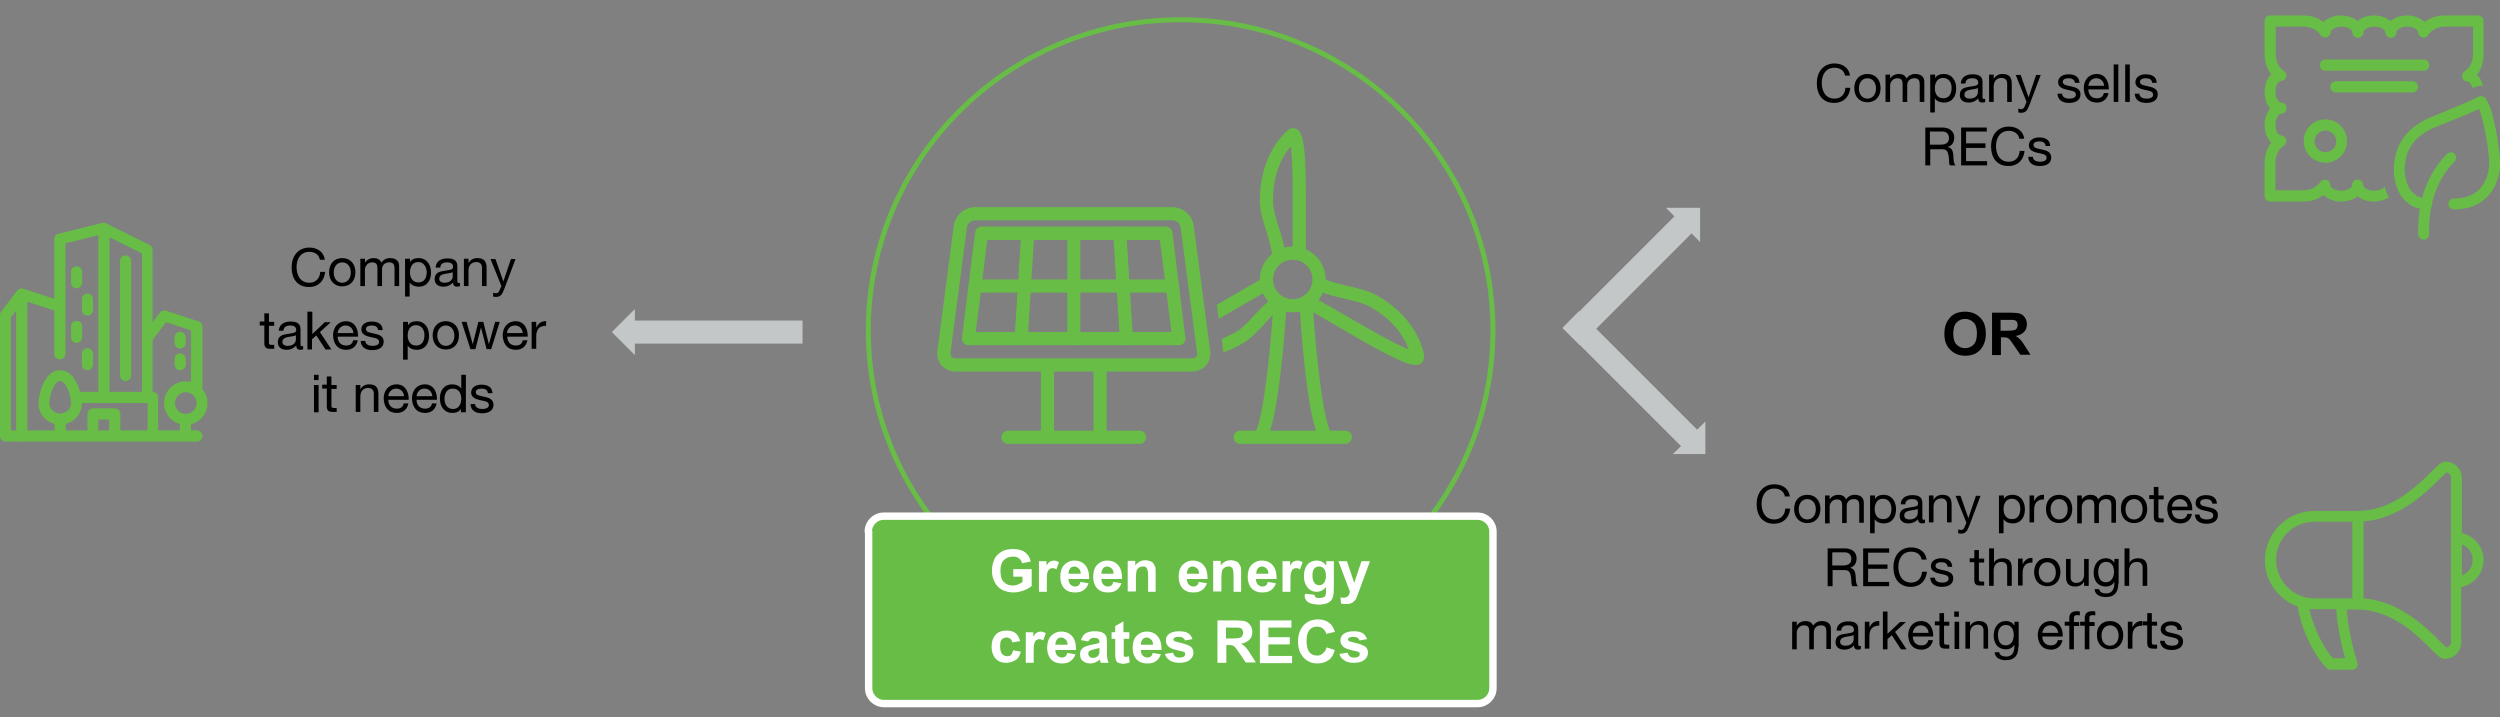 <?xml version="1.0" encoding="utf-8"?>
<!-- Generator: Adobe Illustrator 28.1.0, SVG Export Plug-In . SVG Version: 6.00 Build 0)  -->
<svg version="1.1" id="Layer_1" xmlns="http://www.w3.org/2000/svg" xmlns:xlink="http://www.w3.org/1999/xlink" x="0px" y="0px"
	 viewBox="0 0 760.4 218.2" style="enable-background:new 0 0 760.4 218.2;" xml:space="preserve">
<rect x="0" y="0" width="760.4" height="218.2" fill="#808080" stroke="none"/>
<style type="text/css">
	.st0{clip-path:url(#SVGID_00000142889142709855697500000012917325097695480488_);}
	.st1{clip-path:url(#SVGID_00000142889142709855697500000012917325097695480488_);fill:#67BD45;}
	.st2{fill:none;stroke:#67BD45;stroke-width:1.5;stroke-linejoin:round;stroke-miterlimit:10;}
	.st3{fill-rule:evenodd;clip-rule:evenodd;fill:#67BD45;}
	.st4{fill:none;stroke:#FFFFFF;stroke-width:2.25;stroke-linejoin:round;stroke-miterlimit:10;}
	.st5{fill:#FFFFFF;}
	.st6{clip-path:url(#SVGID_00000071540555573892414840000004980210950326846357_);}
	.st7{clip-path:url(#SVGID_00000071540555573892414840000004980210950326846357_);fill:#67BD45;}
	.st8{fill:#67BD45;}
	.st9{fill-rule:evenodd;clip-rule:evenodd;fill:#C3C7C8;}
</style>
<g>
	<g>
		<defs>
			<rect id="SVGID_1_" x="279.1" y="22" width="160" height="130"/>
		</defs>
		<clipPath id="SVGID_00000151525525327077899480000005968886754567270026_">
			<use xlink:href="#SVGID_1_"  style="overflow:visible;"/>
		</clipPath>
		<g style="clip-path:url(#SVGID_00000151525525327077899480000005968886754567270026_);">
			<path d="M316,165.8c0.1,0.3,0.3,0.5,0.6,0.7s0.5,0.3,0.9,0.4s0.7,0.1,1.1,0.1c0.2,0,0.5,0,0.7-0.1c0.3-0.1,0.5-0.2,0.7-0.3
				c0.2-0.1,0.4-0.3,0.6-0.5c0.2-0.2,0.2-0.5,0.2-0.8c0-0.2-0.1-0.4-0.2-0.6c-0.1-0.2-0.2-0.3-0.4-0.4s-0.4-0.2-0.6-0.3
				c-0.2-0.1-0.4-0.1-0.6-0.2l-1.9-0.5c-0.2-0.1-0.5-0.1-0.7-0.2c-0.2-0.1-0.4-0.2-0.6-0.4c-0.2-0.2-0.3-0.4-0.4-0.6
				c-0.1-0.2-0.2-0.5-0.2-0.9c0-0.2,0-0.5,0.1-0.7c0.1-0.3,0.2-0.5,0.4-0.8c0.2-0.2,0.5-0.5,0.9-0.6s0.9-0.3,1.5-0.3
				c0.4,0,0.8,0.1,1.2,0.2c0.4,0.1,0.7,0.3,1,0.5c0.3,0.2,0.5,0.5,0.7,0.8s0.3,0.7,0.3,1.2h-0.8c0-0.3-0.1-0.6-0.2-0.9
				c-0.1-0.2-0.3-0.4-0.5-0.6s-0.5-0.3-0.7-0.4c-0.3-0.1-0.6-0.1-0.9-0.1c-0.3,0-0.5,0-0.8,0.1c-0.3,0.1-0.5,0.2-0.7,0.3
				s-0.4,0.3-0.5,0.5c-0.1,0.2-0.2,0.5-0.2,0.8c0,0.2,0,0.4,0.1,0.5c0.1,0.1,0.2,0.3,0.3,0.4c0.1,0.1,0.3,0.2,0.4,0.3
				c0.2,0.1,0.3,0.1,0.5,0.2l2.1,0.5c0.3,0.1,0.6,0.2,0.9,0.3c0.3,0.1,0.5,0.3,0.7,0.4s0.4,0.4,0.5,0.6c0.1,0.2,0.2,0.5,0.2,0.9
				c0,0.1,0,0.2,0,0.4s-0.1,0.3-0.1,0.5c-0.1,0.2-0.2,0.4-0.3,0.5c-0.1,0.2-0.3,0.4-0.6,0.5c-0.2,0.1-0.5,0.3-0.9,0.4
				c-0.4,0.1-0.8,0.1-1.3,0.1s-1-0.1-1.4-0.2c-0.4-0.1-0.8-0.3-1.1-0.5s-0.5-0.5-0.7-0.9s-0.2-0.8-0.2-1.4h0.8
				C315.8,165.2,315.9,165.6,316,165.8z"/>
			<path d="M326.7,161.5c0.4,0.2,0.7,0.4,0.9,0.7c0.2,0.3,0.4,0.6,0.6,1c0.1,0.4,0.2,0.8,0.2,1.3s-0.1,0.9-0.2,1.3
				c-0.1,0.4-0.3,0.7-0.6,1s-0.6,0.5-0.9,0.7c-0.4,0.2-0.8,0.3-1.3,0.3c-0.5,0-0.9-0.1-1.3-0.3s-0.7-0.4-0.9-0.7s-0.4-0.6-0.6-1
				c-0.1-0.4-0.2-0.8-0.2-1.3s0.1-0.9,0.2-1.3c0.1-0.4,0.3-0.7,0.6-1c0.2-0.3,0.6-0.5,0.9-0.7c0.4-0.2,0.8-0.3,1.3-0.3
				C325.9,161.2,326.3,161.3,326.7,161.5z M324.5,162.1c-0.3,0.2-0.5,0.4-0.7,0.6c-0.2,0.2-0.3,0.5-0.4,0.8c-0.1,0.3-0.1,0.6-0.1,1
				s0,0.6,0.1,1c0.1,0.3,0.2,0.6,0.4,0.8c0.2,0.2,0.4,0.4,0.7,0.6c0.3,0.2,0.6,0.2,0.9,0.2c0.4,0,0.7-0.1,0.9-0.2
				c0.3-0.2,0.5-0.4,0.7-0.6c0.2-0.2,0.3-0.5,0.4-0.8s0.1-0.6,0.1-1s0-0.7-0.1-1c-0.1-0.3-0.2-0.6-0.4-0.8c-0.2-0.2-0.4-0.4-0.7-0.6
				c-0.3-0.2-0.6-0.2-0.9-0.2C325.1,161.8,324.8,161.9,324.5,162.1z"/>
			<path d="M330.3,159v8.6h-0.8V159H330.3z"/>
			<path d="M331.9,162.3c0.1-0.3,0.3-0.5,0.5-0.6c0.2-0.2,0.5-0.3,0.8-0.4s0.6-0.1,1-0.1c0.3,0,0.5,0,0.8,0.1
				c0.3,0.1,0.5,0.2,0.7,0.3s0.4,0.3,0.5,0.6c0.1,0.3,0.2,0.6,0.2,1v3.3c0,0.3,0.1,0.5,0.4,0.5c0.1,0,0.2,0,0.2,0v0.6
				c-0.1,0-0.2,0-0.2,0c-0.1,0-0.2,0-0.3,0c-0.2,0-0.3,0-0.5-0.1c-0.1-0.1-0.2-0.1-0.3-0.2c-0.1-0.1-0.1-0.2-0.1-0.3
				c0-0.1,0-0.3,0-0.4h0c-0.1,0.2-0.3,0.4-0.4,0.5c-0.1,0.2-0.3,0.3-0.5,0.4c-0.2,0.1-0.4,0.2-0.6,0.2s-0.5,0.1-0.8,0.1
				c-0.3,0-0.6,0-0.8-0.1c-0.3-0.1-0.5-0.2-0.7-0.3c-0.2-0.1-0.3-0.3-0.4-0.6c-0.1-0.2-0.2-0.5-0.2-0.8c0-0.4,0.1-0.8,0.3-1
				c0.2-0.2,0.4-0.4,0.8-0.6c0.3-0.1,0.7-0.2,1.1-0.3c0.4-0.1,0.8-0.1,1.2-0.2c0.2,0,0.3,0,0.4-0.1c0.1,0,0.2-0.1,0.3-0.1
				c0.1-0.1,0.1-0.1,0.2-0.2c0-0.1,0.1-0.2,0.1-0.4c0-0.3,0-0.5-0.1-0.6s-0.2-0.3-0.3-0.4c-0.1-0.1-0.3-0.2-0.5-0.2
				c-0.2,0-0.4-0.1-0.6-0.1c-0.5,0-0.9,0.1-1.2,0.3c-0.3,0.2-0.5,0.6-0.5,1.1h-0.8C331.7,162.9,331.7,162.6,331.9,162.3z
				 M335.7,164.2c0,0.1-0.1,0.2-0.3,0.2c-0.1,0-0.3,0.1-0.4,0.1c-0.3,0.1-0.7,0.1-1,0.2s-0.7,0.1-0.9,0.2c-0.3,0.1-0.5,0.2-0.7,0.4
				s-0.3,0.4-0.3,0.7c0,0.2,0,0.4,0.1,0.5s0.2,0.3,0.3,0.4c0.1,0.1,0.3,0.2,0.4,0.2s0.3,0.1,0.5,0.1c0.3,0,0.6,0,0.8-0.1
				c0.3-0.1,0.5-0.2,0.7-0.4s0.4-0.4,0.5-0.6c0.1-0.2,0.2-0.5,0.2-0.8L335.7,164.2L335.7,164.2z"/>
			<path d="M338.6,161.4v1.5h0c0.2-0.5,0.5-0.9,0.9-1.2c0.4-0.3,0.9-0.4,1.4-0.4v0.8c-0.3,0-0.7,0-0.9,0.1c-0.3,0.1-0.5,0.3-0.7,0.5
				c-0.2,0.2-0.4,0.4-0.5,0.7s-0.2,0.6-0.2,0.9v3.3h-0.8v-6.2H338.6z"/>
			<path d="M341,168.5h6v0.6h-6V168.5z"/>
			<path d="M347.9,159l1.9,7.5h0l2.1-7.5h1l2.1,7.5h0l2-7.5h0.8l-2.4,8.6h-0.9l-2.2-7.7h0l-2.2,7.7h-0.9L347,159H347.9z"/>
			<path d="M359.7,159v1.2h-0.8V159H359.7z M359.7,161.4v6.2h-0.8v-6.2H359.7z"/>
			<path d="M361.9,161.4v1.1h0c0.1-0.4,0.4-0.7,0.8-0.9c0.4-0.2,0.8-0.3,1.2-0.3c0.4,0,0.8,0.1,1.1,0.2c0.3,0.1,0.5,0.3,0.7,0.5
				c0.2,0.2,0.3,0.5,0.4,0.8c0.1,0.3,0.1,0.6,0.1,1v4h-0.8v-3.9c0-0.3,0-0.5-0.1-0.7c0-0.2-0.1-0.4-0.3-0.6s-0.3-0.3-0.5-0.4
				c-0.2-0.1-0.5-0.1-0.8-0.1s-0.6,0.1-0.8,0.2c-0.2,0.1-0.4,0.3-0.6,0.4c-0.2,0.2-0.3,0.4-0.4,0.7s-0.1,0.5-0.2,0.8v3.6h-0.8v-6.2
				H361.9z"/>
			<path d="M372.3,167.6v-1.2h0c-0.1,0.2-0.2,0.4-0.4,0.6c-0.2,0.2-0.3,0.3-0.5,0.4c-0.2,0.1-0.4,0.2-0.6,0.3
				c-0.2,0.1-0.5,0.1-0.7,0.1c-0.5,0-0.9-0.1-1.2-0.3c-0.3-0.2-0.6-0.4-0.9-0.7c-0.2-0.3-0.4-0.6-0.5-1c-0.1-0.4-0.2-0.8-0.2-1.3
				c0-0.4,0.1-0.9,0.2-1.3c0.1-0.4,0.3-0.7,0.5-1c0.2-0.3,0.5-0.5,0.9-0.7c0.3-0.2,0.8-0.3,1.2-0.3c0.2,0,0.5,0,0.7,0.1
				s0.4,0.1,0.6,0.3c0.2,0.1,0.4,0.3,0.5,0.4c0.1,0.2,0.3,0.4,0.3,0.6h0V159h0.8v8.6H372.3z M368.2,165.4c0.1,0.3,0.2,0.6,0.4,0.8
				s0.4,0.5,0.6,0.6c0.3,0.2,0.6,0.2,0.9,0.2c0.4,0,0.7-0.1,1-0.2c0.3-0.2,0.5-0.4,0.7-0.6c0.2-0.2,0.3-0.5,0.4-0.8
				c0.1-0.3,0.1-0.6,0.1-1c0-0.3,0-0.6-0.1-1s-0.2-0.6-0.4-0.8c-0.2-0.2-0.4-0.4-0.7-0.6c-0.3-0.2-0.6-0.2-1-0.2
				c-0.4,0-0.7,0.1-0.9,0.2s-0.5,0.4-0.6,0.6c-0.2,0.2-0.3,0.5-0.4,0.8s-0.1,0.6-0.1,1C368,164.8,368.1,165.1,368.2,165.4z"/>
		</g>
		<path style="clip-path:url(#SVGID_00000151525525327077899480000005968886754567270026_);fill:#67BD45;" d="M346.6,135h-40
			c-1.1,0-2-0.9-2-2c0-1.1,0.9-2,2-2h40c1.1,0,2,0.9,2,2C348.6,134.1,347.7,135,346.6,135"/>
		<path style="clip-path:url(#SVGID_00000151525525327077899480000005968886754567270026_);fill:#67BD45;" d="M318.6,133
			c-1.1,0-2-0.9-2-2v-18c0-1.1,0.9-2,2-2c1.1,0,2,0.9,2,2v18C320.6,132.1,319.7,133,318.6,133"/>
		<path style="clip-path:url(#SVGID_00000151525525327077899480000005968886754567270026_);fill:#67BD45;" d="M334.6,133
			c-1.1,0-2-0.9-2-2v-18c0-1.1,0.9-2,2-2c1.1,0,2,0.9,2,2v18C336.6,132.1,335.7,133,334.6,133"/>
		<path style="clip-path:url(#SVGID_00000151525525327077899480000005968886754567270026_);fill:#67BD45;" d="M356.6,89h-60
			c-1.1,0-2-0.9-2-2c0-1.1,0.9-2,2-2h60c1.1,0,2,0.9,2,2C358.6,88.1,357.7,89,356.6,89"/>
		<path style="clip-path:url(#SVGID_00000151525525327077899480000005968886754567270026_);fill:#67BD45;" d="M342.6,105
			c-1,0-1.9-0.8-2-1.9l-2-32c-0.1-1.1,0.8-2.1,1.9-2.1c1.1-0.1,2.1,0.8,2.1,1.9l2,32c0.1,1.1-0.8,2.1-1.9,2.1
			C342.6,105,342.6,105,342.6,105"/>
		<path style="clip-path:url(#SVGID_00000151525525327077899480000005968886754567270026_);fill:#67BD45;" d="M296.6,67
			c-1.2,0-2.4,1-2.5,2.2l-5,38.1c-0.1,0.5,0.1,0.9,0.3,1.2c0.3,0.3,0.7,0.5,1.2,0.5h72c0.5,0,0.9-0.2,1.2-0.5
			c0.3-0.3,0.4-0.7,0.3-1.2l-5-38.1c-0.2-1.2-1.3-2.2-2.5-2.2H296.6z M362.6,113h-72c-1.6,0-3.1-0.7-4.2-1.8c-1-1.2-1.5-2.8-1.3-4.4
			l5-38.1c0.4-3.2,3.3-5.7,6.5-5.7h60c3.2,0,6.1,2.5,6.5,5.7l5,38.1c0.2,1.6-0.3,3.2-1.3,4.4C365.7,112.3,364.2,113,362.6,113"/>
		<path style="clip-path:url(#SVGID_00000151525525327077899480000005968886754567270026_);fill:#67BD45;" d="M296.8,101h59.5
			l-3.5-28h-52.5L296.8,101z M358.6,105C358.6,105,358.6,105,358.6,105h-64c-0.6,0-1.1-0.2-1.5-0.7c-0.4-0.4-0.6-1-0.5-1.6l4-32
			c0.1-1,1-1.8,2-1.8h56c1,0,1.9,0.8,2,1.8l3.9,31.6c0.1,0.2,0.1,0.4,0.1,0.6C360.6,104.1,359.7,105,358.6,105"/>
		<path style="clip-path:url(#SVGID_00000151525525327077899480000005968886754567270026_);fill:#67BD45;" d="M310.6,105
			c0,0-0.1,0-0.1,0c-1.1-0.1-1.9-1-1.9-2.1l2-32c0.1-1.1,1-1.9,2.1-1.9c1.1,0.1,1.9,1,1.9,2.1l-2,32
			C312.5,104.2,311.6,105,310.6,105"/>
		<path style="clip-path:url(#SVGID_00000151525525327077899480000005968886754567270026_);fill:#67BD45;" d="M326.6,105
			c-1.1,0-2-0.9-2-2V71c0-1.1,0.9-2,2-2c1.1,0,2,0.9,2,2v32C328.6,104.1,327.7,105,326.6,105"/>
		<path style="clip-path:url(#SVGID_00000151525525327077899480000005968886754567270026_);fill:#67BD45;" d="M391,77.4
			c-0.4-3.1-1.3-5.9-2.1-8.4c-0.9-2.8-1.7-5.5-1.7-8c0-8.7,3.2-14,5.4-16.5c0.3,2.1,0.6,6.3,0.6,14.7V77c1.5,0,2.8,0.4,4,1.1V59.2
			c0-17.4-1.2-20.2-4-20.2c-0.4,0-0.9,0.1-1.2,0.4c-0.4,0.3-8.8,6.8-8.8,21.6c0,3.1,0.9,6,1.9,9.1c0.9,3,1.9,6.2,2.1,9.7
			C388.2,78.7,389.5,77.8,391,77.4"/>
		<path style="clip-path:url(#SVGID_00000151525525327077899480000005968886754567270026_);fill:#67BD45;" d="M418.9,89.9
			c-2.7-1.5-5.7-2.2-8.9-2.9c-2.9-0.7-6-1.4-8.9-2.8c0,0.3,0.1,0.5,0.1,0.8c0,1.2-0.3,2.3-0.7,3.3c3,1.3,6,2,8.7,2.6
			c2.9,0.7,5.6,1.3,7.7,2.5c7.5,4.3,10.5,9.8,11.6,12.9c-2-0.8-5.8-2.6-13.1-6.8l-16.2-9.3c-1,1.1-2.3,2-3.7,2.5l17.9,10.4
			c5.2,3,9,5,11.9,6.3c1.5,0.7,3.5,1.6,5.2,1.6c1,0,1.9-0.3,2.4-1.3c0.2-0.4,0.3-0.8,0.3-1.2C433.2,107.9,431.8,97.3,418.9,89.9"/>
		<path style="clip-path:url(#SVGID_00000151525525327077899480000005968886754567270026_);fill:#67BD45;" d="M381.6,131.9
			c2.7-4,4.9-26.1,5.7-39c0.1-1.1,1-1.9,2.1-1.9c1.1,0.1,1.9,1,1.9,2.1c-0.2,3.5-2.2,34.7-6.3,41C384.5,134.7,381,132.8,381.6,131.9
			"/>
		<path style="clip-path:url(#SVGID_00000151525525327077899480000005968886754567270026_);fill:#67BD45;" d="M401.6,134.1
			c-4.2-6.3-6.1-37.5-6.3-41c-0.1-1.1,0.8-2,1.9-2.1c1.1-0.1,2,0.8,2.1,1.9c0.8,12.9,3,35,5.7,39C405.5,132.8,402,134.7,401.6,134.1
			"/>
		<path style="clip-path:url(#SVGID_00000151525525327077899480000005968886754567270026_);fill:#67BD45;" d="M409.2,135h-32
			c-1.1,0-2-0.9-2-2c0-1.1,0.9-2,2-2h32c1.1,0,2,0.9,2,2C411.2,134.1,410.3,135,409.2,135"/>
		<path style="clip-path:url(#SVGID_00000151525525327077899480000005968886754567270026_);fill:#67BD45;" d="M390.8,92.6
			c-1.4-0.5-2.6-1.3-3.5-2.3c-2.1,1.8-4,3.6-5.6,5.4c-2,2.2-3.9,4.2-6,5.4c-1.4,0.8-2.8,1.4-4.1,2l0.5,4.1c1.8-0.6,3.6-1.5,5.6-2.6
			c2.7-1.5,4.8-3.8,7-6.2C386.5,96.4,388.4,94.3,390.8,92.6"/>
		<path style="clip-path:url(#SVGID_00000151525525327077899480000005968886754567270026_);fill:#67BD45;" d="M385.9,88.2
			c-0.4-1-0.7-2.1-0.7-3.2c0-0.4,0.1-0.7,0.1-1.1l-15.2,8.8l0.6,4.3c0.1-0.1,0.2-0.1,0.3-0.2L385.9,88.2z"/>
		<path style="clip-path:url(#SVGID_00000151525525327077899480000005968886754567270026_);fill:#67BD45;" d="M393.2,79
			c-3.3,0-6,2.7-6,6c0,3.3,2.7,6,6,6c3.3,0,6-2.7,6-6C399.2,81.7,396.6,79,393.2,79 M393.2,95c-5.5,0-10-4.5-10-10
			c0-5.5,4.5-10,10-10c5.5,0,10,4.5,10,10C403.2,90.5,398.8,95,393.2,95"/>
	</g>
	<ellipse class="st2" cx="359.1" cy="100.5" rx="95" ry="94.5"/>
	<path class="st3" d="M264.1,161.7c0-2.6,2.1-4.7,4.7-4.7h180.6c2.6,0,4.7,2.1,4.7,4.7v47.6c0,2.6-2.1,4.7-4.7,4.7H268.9
		c-2.6,0-4.7-2.1-4.7-4.7V161.7z"/>
	<path class="st4" d="M264.1,161.7c0-2.6,2.1-4.7,4.7-4.7h180.6c2.6,0,4.7,2.1,4.7,4.7v47.6c0,2.6-2.1,4.7-4.7,4.7H268.9
		c-2.6,0-4.7-2.1-4.7-4.7V161.7z"/>
	<g>
		<path class="st5" d="M308.2,175.3v-2.2h5.6v5.1c-0.5,0.5-1.3,1-2.4,1.4s-2.1,0.6-3.1,0.6c-1.3,0-2.5-0.3-3.5-0.8s-1.8-1.4-2.3-2.4
			s-0.8-2.2-0.8-3.4c0-1.3,0.3-2.5,0.8-3.6s1.4-1.8,2.5-2.4c0.8-0.4,1.9-0.6,3.1-0.6c1.6,0,2.8,0.3,3.7,1s1.5,1.6,1.7,2.8l-2.6,0.5
			c-0.2-0.6-0.5-1.1-1-1.5s-1.1-0.5-1.9-0.5c-1.1,0-2,0.4-2.7,1.1s-1,1.8-1,3.2c0,1.5,0.3,2.7,1,3.4s1.6,1.1,2.7,1.1
			c0.5,0,1.1-0.1,1.6-0.3s1-0.5,1.4-0.8v-1.6H308.2z"/>
		<path class="st5" d="M318.5,180h-2.5v-9.3h2.3v1.3c0.4-0.6,0.7-1,1.1-1.2s0.7-0.3,1.1-0.3c0.6,0,1.1,0.2,1.6,0.5l-0.8,2.2
			c-0.4-0.3-0.8-0.4-1.2-0.4c-0.3,0-0.6,0.1-0.9,0.3s-0.4,0.5-0.6,1s-0.2,1.5-0.2,3.1V180z"/>
		<path class="st5" d="M328.6,177l2.5,0.4c-0.3,0.9-0.8,1.6-1.5,2.1s-1.5,0.7-2.6,0.7c-1.6,0-2.8-0.5-3.6-1.6
			c-0.6-0.8-0.9-1.9-0.9-3.2c0-1.5,0.4-2.8,1.2-3.6s1.8-1.3,3.1-1.3c1.4,0,2.5,0.5,3.3,1.4s1.2,2.3,1.2,4.2H325
			c0,0.7,0.2,1.3,0.6,1.7s0.9,0.6,1.4,0.6c0.4,0,0.7-0.1,1-0.3S328.5,177.5,328.6,177z M328.7,174.5c0-0.7-0.2-1.3-0.6-1.6
			s-0.8-0.6-1.3-0.6c-0.5,0-1,0.2-1.3,0.6s-0.5,0.9-0.5,1.6H328.7z"/>
		<path class="st5" d="M338.6,177l2.5,0.4c-0.3,0.9-0.8,1.6-1.5,2.1s-1.5,0.7-2.6,0.7c-1.6,0-2.8-0.5-3.6-1.6
			c-0.6-0.8-0.9-1.9-0.9-3.2c0-1.5,0.4-2.8,1.2-3.6s1.8-1.3,3.1-1.3c1.4,0,2.5,0.5,3.3,1.4s1.2,2.3,1.2,4.2H335
			c0,0.7,0.2,1.3,0.6,1.7s0.9,0.6,1.4,0.6c0.4,0,0.7-0.1,1-0.3S338.5,177.5,338.6,177z M338.7,174.5c0-0.7-0.2-1.3-0.6-1.6
			s-0.8-0.6-1.3-0.6c-0.5,0-1,0.2-1.3,0.6s-0.5,0.9-0.5,1.6H338.7z"/>
		<path class="st5" d="M351.7,180h-2.5v-4.8c0-1-0.1-1.7-0.2-2s-0.3-0.5-0.5-0.7s-0.5-0.2-0.9-0.2c-0.4,0-0.8,0.1-1.2,0.4
			s-0.6,0.5-0.7,0.9s-0.2,1.1-0.2,2.1v4.2h-2.5v-9.3h2.3v1.4c0.8-1.1,1.8-1.6,3.1-1.6c0.5,0,1,0.1,1.5,0.3s0.8,0.4,1,0.8
			s0.4,0.7,0.5,1s0.1,0.9,0.1,1.7V180z"/>
		<path class="st5" d="M364.6,177l2.5,0.4c-0.3,0.9-0.8,1.6-1.5,2.1s-1.5,0.7-2.6,0.7c-1.6,0-2.8-0.5-3.6-1.6
			c-0.6-0.8-0.9-1.9-0.9-3.2c0-1.5,0.4-2.8,1.2-3.6s1.8-1.3,3.1-1.3c1.4,0,2.5,0.5,3.3,1.4s1.2,2.3,1.2,4.2H361
			c0,0.7,0.2,1.3,0.6,1.7s0.9,0.6,1.4,0.6c0.4,0,0.7-0.1,1-0.3S364.5,177.5,364.6,177z M364.7,174.5c0-0.7-0.2-1.3-0.6-1.6
			s-0.8-0.6-1.3-0.6c-0.5,0-1,0.2-1.3,0.6s-0.5,0.9-0.5,1.6H364.7z"/>
		<path class="st5" d="M377.7,180h-2.5v-4.8c0-1-0.1-1.7-0.2-2s-0.3-0.5-0.5-0.7s-0.5-0.2-0.9-0.2c-0.4,0-0.8,0.1-1.2,0.4
			s-0.6,0.5-0.7,0.9s-0.2,1.1-0.2,2.1v4.2h-2.5v-9.3h2.3v1.4c0.8-1.1,1.8-1.6,3.1-1.6c0.5,0,1,0.1,1.5,0.3s0.8,0.4,1,0.8
			s0.4,0.7,0.5,1s0.1,0.9,0.1,1.7V180z"/>
		<path class="st5" d="M385.6,177l2.5,0.4c-0.3,0.9-0.8,1.6-1.5,2.1s-1.5,0.7-2.6,0.7c-1.6,0-2.8-0.5-3.6-1.6
			c-0.6-0.8-0.9-1.9-0.9-3.2c0-1.5,0.4-2.8,1.2-3.6s1.8-1.3,3.1-1.3c1.4,0,2.5,0.5,3.3,1.4s1.2,2.3,1.2,4.2H382
			c0,0.7,0.2,1.3,0.6,1.7s0.9,0.6,1.4,0.6c0.4,0,0.7-0.1,1-0.3S385.5,177.5,385.6,177z M385.8,174.5c0-0.7-0.2-1.3-0.6-1.6
			s-0.8-0.6-1.3-0.6c-0.5,0-1,0.2-1.3,0.6s-0.5,0.9-0.5,1.6H385.8z"/>
		<path class="st5" d="M392.6,180h-2.5v-9.3h2.3v1.3c0.4-0.6,0.7-1,1.1-1.2s0.7-0.3,1.1-0.3c0.6,0,1.1,0.2,1.6,0.5l-0.8,2.2
			c-0.4-0.3-0.8-0.4-1.2-0.4c-0.3,0-0.6,0.1-0.9,0.3s-0.4,0.5-0.6,1s-0.2,1.5-0.2,3.1V180z"/>
		<path class="st5" d="M397,180.6l2.8,0.3c0,0.3,0.2,0.6,0.3,0.7c0.2,0.2,0.6,0.3,1.1,0.3c0.6,0,1.1-0.1,1.5-0.3
			c0.2-0.1,0.4-0.3,0.5-0.6c0.1-0.2,0.1-0.6,0.1-1.1v-1.4c-0.7,1-1.7,1.5-2.8,1.5c-1.3,0-2.2-0.5-3-1.6c-0.6-0.8-0.9-1.9-0.9-3.1
			c0-1.6,0.4-2.8,1.1-3.6s1.7-1.2,2.8-1.2c1.2,0,2.1,0.5,2.9,1.5v-1.3h2.3v8.4c0,1.1-0.1,1.9-0.3,2.5s-0.4,1-0.8,1.3
			s-0.8,0.6-1.3,0.7s-1.2,0.3-2.1,0.3c-1.6,0-2.7-0.3-3.4-0.8s-1-1.2-1-2.1C397,180.8,397,180.7,397,180.6z M399.2,175.1
			c0,1,0.2,1.7,0.6,2.2s0.9,0.7,1.4,0.7c0.6,0,1.1-0.2,1.5-0.7s0.6-1.2,0.6-2.1c0-1-0.2-1.7-0.6-2.2s-0.9-0.7-1.5-0.7
			c-0.6,0-1.1,0.2-1.5,0.7S399.2,174.2,399.2,175.1z"/>
		<path class="st5" d="M407.1,170.7h2.6l2.2,6.6l2.2-6.6h2.6l-3.3,9l-0.6,1.6c-0.2,0.5-0.4,1-0.6,1.2s-0.4,0.5-0.7,0.7
			s-0.6,0.3-0.9,0.4s-0.8,0.1-1.3,0.1c-0.5,0-0.9,0-1.4-0.1l-0.2-1.9c0.4,0.1,0.7,0.1,1,0.1c0.6,0,1-0.2,1.3-0.5s0.5-0.8,0.6-1.3
			L407.1,170.7z"/>
		<path class="st5" d="M310.3,195l-2.4,0.4c-0.1-0.5-0.3-0.9-0.6-1.1s-0.7-0.4-1.1-0.4c-0.6,0-1.1,0.2-1.5,0.6s-0.5,1.1-0.5,2.1
			c0,1.1,0.2,1.9,0.6,2.3s0.9,0.7,1.5,0.7c0.5,0,0.9-0.1,1.2-0.4s0.5-0.7,0.6-1.4l2.4,0.4c-0.3,1.1-0.7,2-1.5,2.5s-1.7,0.9-2.9,0.9
			c-1.4,0-2.5-0.4-3.3-1.3s-1.2-2.1-1.2-3.6c0-1.5,0.4-2.7,1.2-3.6s1.9-1.3,3.3-1.3c1.1,0,2,0.2,2.7,0.7S310,194,310.3,195z"/>
		<path class="st5" d="M314.5,201.6h-2.5v-9.3h2.3v1.3c0.4-0.6,0.7-1,1.1-1.2s0.7-0.3,1.1-0.3c0.6,0,1.1,0.2,1.6,0.5l-0.8,2.2
			c-0.4-0.3-0.8-0.4-1.2-0.4c-0.3,0-0.6,0.1-0.9,0.3s-0.4,0.5-0.6,1s-0.2,1.5-0.2,3.1V201.6z"/>
		<path class="st5" d="M324.6,198.6l2.5,0.4c-0.3,0.9-0.8,1.6-1.5,2.1s-1.5,0.7-2.6,0.7c-1.6,0-2.8-0.5-3.6-1.6
			c-0.6-0.8-0.9-1.9-0.9-3.2c0-1.5,0.4-2.8,1.2-3.6s1.8-1.3,3.1-1.3c1.4,0,2.5,0.5,3.3,1.4s1.2,2.3,1.2,4.2H321
			c0,0.7,0.2,1.3,0.6,1.7s0.9,0.6,1.4,0.6c0.4,0,0.7-0.1,1-0.3S324.5,199.1,324.6,198.6z M324.7,196.1c0-0.7-0.2-1.3-0.6-1.6
			s-0.8-0.6-1.3-0.6c-0.5,0-1,0.2-1.3,0.6s-0.5,0.9-0.5,1.6H324.7z"/>
		<path class="st5" d="M331,195.1l-2.2-0.4c0.3-0.9,0.7-1.6,1.3-2s1.5-0.7,2.7-0.7c1.1,0,1.9,0.1,2.5,0.4s0.9,0.6,1.1,1
			s0.3,1.1,0.3,2.2l0,2.9c0,0.8,0,1.4,0.1,1.8s0.2,0.8,0.4,1.3h-2.4c-0.1-0.2-0.1-0.4-0.2-0.7c0-0.1-0.1-0.2-0.1-0.3
			c-0.4,0.4-0.9,0.7-1.4,0.9s-1,0.3-1.5,0.3c-1,0-1.7-0.3-2.3-0.8s-0.8-1.2-0.8-2c0-0.5,0.1-1,0.4-1.4s0.6-0.7,1.1-0.9
			s1.1-0.4,2-0.6c1.2-0.2,2-0.4,2.4-0.6v-0.2c0-0.5-0.1-0.8-0.4-1s-0.7-0.3-1.3-0.3c-0.4,0-0.8,0.1-1,0.3S331.2,194.7,331,195.1z
			 M334.3,197.1c-0.3,0.1-0.8,0.2-1.5,0.4s-1.1,0.3-1.3,0.4c-0.3,0.2-0.5,0.5-0.5,0.9c0,0.3,0.1,0.6,0.4,0.9s0.6,0.4,1,0.4
			c0.4,0,0.9-0.1,1.3-0.4c0.3-0.2,0.5-0.5,0.6-0.8c0.1-0.2,0.1-0.6,0.1-1.2V197.1z"/>
		<path class="st5" d="M343.5,192.3v2h-1.7v3.8c0,0.8,0,1.2,0,1.3s0.1,0.2,0.2,0.3s0.3,0.1,0.4,0.1c0.2,0,0.6-0.1,1-0.2l0.2,1.9
			c-0.6,0.2-1.2,0.4-2,0.4c-0.4,0-0.8-0.1-1.2-0.2s-0.6-0.3-0.8-0.6s-0.3-0.6-0.3-1c-0.1-0.3-0.1-0.9-0.1-1.7v-4.1h-1.1v-2h1.1v-1.9
			l2.5-1.4v3.3H343.5z"/>
		<path class="st5" d="M350.6,198.6l2.5,0.4c-0.3,0.9-0.8,1.6-1.5,2.1s-1.5,0.7-2.6,0.7c-1.6,0-2.8-0.5-3.6-1.6
			c-0.6-0.8-0.9-1.9-0.9-3.2c0-1.5,0.4-2.8,1.2-3.6s1.8-1.3,3.1-1.3c1.4,0,2.5,0.5,3.3,1.4s1.2,2.3,1.2,4.2H347
			c0,0.7,0.2,1.3,0.6,1.7s0.9,0.6,1.4,0.6c0.4,0,0.7-0.1,1-0.3S350.5,199.1,350.6,198.6z M350.7,196.1c0-0.7-0.2-1.3-0.6-1.6
			s-0.8-0.6-1.3-0.6c-0.5,0-1,0.2-1.3,0.6s-0.5,0.9-0.5,1.6H350.7z"/>
		<path class="st5" d="M354.3,198.9l2.5-0.4c0.1,0.5,0.3,0.8,0.6,1.1s0.8,0.4,1.4,0.4c0.6,0,1.1-0.1,1.4-0.4
			c0.2-0.2,0.3-0.4,0.3-0.7c0-0.2-0.1-0.3-0.2-0.5c-0.1-0.1-0.4-0.2-0.8-0.3c-2-0.4-3.3-0.8-3.8-1.2c-0.7-0.5-1.1-1.2-1.1-2.1
			c0-0.8,0.3-1.5,1-2s1.6-0.8,3-0.8c1.3,0,2.2,0.2,2.8,0.6s1,1,1.3,1.8l-2.3,0.4c-0.1-0.4-0.3-0.6-0.6-0.8s-0.7-0.3-1.2-0.3
			c-0.7,0-1.1,0.1-1.4,0.3c-0.2,0.1-0.3,0.3-0.3,0.5c0,0.2,0.1,0.3,0.2,0.4c0.2,0.2,1,0.4,2.3,0.7s2.2,0.7,2.8,1.1
			c0.5,0.4,0.8,1.1,0.8,1.8c0,0.9-0.4,1.6-1.1,2.2s-1.8,0.9-3.2,0.9c-1.3,0-2.3-0.3-3-0.8S354.6,199.8,354.3,198.9z"/>
		<path class="st5" d="M370.3,201.6v-12.9h5.5c1.4,0,2.4,0.1,3,0.3s1.1,0.6,1.5,1.2s0.6,1.3,0.6,2c0,1-0.3,1.8-0.9,2.4
			s-1.4,1-2.5,1.2c0.6,0.3,1,0.7,1.4,1.1s0.9,1.1,1.5,2.1l1.6,2.5h-3.1l-1.9-2.8c-0.7-1-1.1-1.6-1.4-1.9s-0.5-0.4-0.8-0.5
			s-0.7-0.1-1.3-0.1h-0.5v5.4H370.3z M372.9,194.2h1.9c1.2,0,2-0.1,2.3-0.2s0.6-0.3,0.7-0.5s0.3-0.6,0.3-1c0-0.4-0.1-0.8-0.3-1.1
			s-0.6-0.4-1-0.5c-0.2,0-0.8,0-1.9,0h-2V194.2z"/>
		<path class="st5" d="M383.2,201.6v-12.9h9.6v2.2h-7v2.9h6.5v2.2h-6.5v3.5h7.2v2.2H383.2z"/>
		<path class="st5" d="M403.5,196.9l2.5,0.8c-0.4,1.4-1,2.5-1.9,3.1s-2,1-3.4,1c-1.7,0-3.1-0.6-4.2-1.8s-1.7-2.8-1.7-4.8
			c0-2.1,0.6-3.8,1.7-5s2.6-1.8,4.4-1.8c1.6,0,2.9,0.5,3.8,1.4c0.6,0.6,1,1.3,1.3,2.4l-2.6,0.6c-0.2-0.7-0.5-1.2-1-1.6
			s-1.1-0.6-1.8-0.6c-1,0-1.7,0.3-2.3,1s-0.9,1.8-0.9,3.3c0,1.6,0.3,2.8,0.9,3.5s1.3,1,2.3,1c0.7,0,1.3-0.2,1.8-0.7
			S403.3,197.8,403.5,196.9z"/>
		<path class="st5" d="M407.4,198.9l2.5-0.4c0.1,0.5,0.3,0.8,0.6,1.1s0.8,0.4,1.4,0.4c0.6,0,1.1-0.1,1.4-0.4
			c0.2-0.2,0.3-0.4,0.3-0.7c0-0.2-0.1-0.3-0.2-0.5c-0.1-0.1-0.4-0.2-0.8-0.3c-2-0.4-3.3-0.8-3.8-1.2c-0.7-0.5-1.1-1.2-1.1-2.1
			c0-0.8,0.3-1.5,1-2s1.6-0.8,3-0.8c1.3,0,2.2,0.2,2.8,0.6s1,1,1.3,1.8l-2.3,0.4c-0.1-0.4-0.3-0.6-0.6-0.8s-0.7-0.3-1.2-0.3
			c-0.7,0-1.1,0.1-1.4,0.3c-0.2,0.1-0.3,0.3-0.3,0.5c0,0.2,0.1,0.3,0.2,0.4c0.2,0.2,1,0.4,2.3,0.7s2.2,0.7,2.8,1.1
			c0.5,0.4,0.8,1.1,0.8,1.8c0,0.9-0.4,1.6-1.1,2.2s-1.8,0.9-3.2,0.9c-1.3,0-2.3-0.3-3-0.8S407.6,199.8,407.4,198.9z"/>
	</g>
</g>
<g>
	<g>
		<path d="M97.3,79c-0.3-1.6-1.6-2.4-3.2-2.4c-2.7,0-3.9,2.2-3.9,4.6c0,2.6,1.2,4.8,3.9,4.8c2,0,3.2-1.4,3.3-3.3h1.5
			c-0.3,2.8-2.1,4.6-4.9,4.6c-3.6,0-5.3-2.6-5.3-6c0-3.3,1.9-6,5.4-6c2.4,0,4.4,1.3,4.7,3.7H97.3z"/>
		<path d="M104.1,78.5c2.6,0,4,1.9,4,4.3c0,2.4-1.4,4.3-4,4.3s-4-1.9-4-4.3C100.1,80.4,101.5,78.5,104.1,78.5z M104.1,86
			c1.4,0,2.6-1.1,2.6-3.1c0-2-1.2-3.1-2.6-3.1c-1.4,0-2.6,1.1-2.6,3.1C101.5,84.9,102.7,86,104.1,86z"/>
		<path d="M109.7,78.7h1.3v1.2h0c0.6-0.9,1.5-1.4,2.7-1.4c1,0,1.9,0.4,2.3,1.4c0.6-0.9,1.5-1.4,2.6-1.4c1.6,0,2.8,0.7,2.8,2.4V87
			h-1.4v-5.4c0-1-0.3-1.8-1.6-1.8c-1.3,0-2.2,0.8-2.2,2.1V87h-1.4v-5.4c0-1.1-0.3-1.8-1.6-1.8c-1.6,0-2.2,1.5-2.2,2.1V87h-1.4V78.7z
			"/>
		<path d="M123.3,78.7h1.4v1.1h0c0.4-0.9,1.5-1.3,2.6-1.3c2.5,0,3.8,2,3.8,4.4s-1.2,4.3-3.8,4.3c-0.8,0-2.1-0.3-2.7-1.3h0v4.3h-1.4
			V78.7z M127.2,79.7c-1.8,0-2.5,1.6-2.5,3.1c0,1.6,0.7,3.1,2.6,3.1c1.9,0,2.5-1.6,2.5-3.2C129.7,81.2,128.9,79.7,127.2,79.7z"/>
		<path d="M140,87c-0.2,0.1-0.5,0.2-1,0.2c-0.7,0-1.2-0.4-1.2-1.3c-0.8,0.9-1.8,1.3-2.9,1.3c-1.5,0-2.7-0.7-2.7-2.3
			c0-1.9,1.4-2.3,2.8-2.5c1.5-0.3,2.8-0.2,2.8-1.2c0-1.2-1-1.4-1.8-1.4c-1.2,0-2,0.4-2.1,1.6h-1.4c0.1-2,1.7-2.8,3.5-2.8
			c1.5,0,3.1,0.3,3.1,2.3v4.3c0,0.6,0,0.9,0.4,0.9c0.1,0,0.2,0,0.4-0.1V87z M137.8,82.7c-0.5,0.4-1.6,0.4-2.5,0.6
			c-0.9,0.2-1.7,0.5-1.7,1.5c0,0.9,0.8,1.2,1.6,1.2c1.8,0,2.5-1.1,2.5-1.9V82.7z"/>
		<path d="M141.2,78.7h1.3V80h0c0.6-1,1.5-1.5,2.7-1.5c2.2,0,2.8,1.2,2.8,3V87h-1.4v-5.6c0-1-0.6-1.7-1.7-1.7
			c-1.6,0-2.4,1.1-2.4,2.6V87h-1.4V78.7z"/>
		<path d="M153.3,88.1c-0.6,1.6-1.2,2.2-2.4,2.2c-0.3,0-0.6,0-0.9-0.1v-1.2c0.3,0.1,0.5,0.2,0.8,0.2c0.6,0,0.9-0.3,1.1-0.8l0.6-1.4
			l-3.3-8.2h1.5l2.4,6.8h0l2.3-6.8h1.4L153.3,88.1z"/>
		<path d="M81.8,97.9h1.6v1.2h-1.6v5.1c0,0.6,0.2,0.7,1,0.7h0.6v1.2h-1c-1.4,0-2-0.3-2-1.8v-5.3h-1.4v-1.2h1.4v-2.5h1.4V97.9z"/>
		<path d="M92.3,106.2c-0.2,0.1-0.5,0.2-1,0.2c-0.7,0-1.2-0.4-1.2-1.3c-0.8,0.9-1.8,1.3-2.9,1.3c-1.5,0-2.7-0.7-2.7-2.3
			c0-1.9,1.4-2.3,2.8-2.5c1.5-0.3,2.8-0.2,2.8-1.2c0-1.2-1-1.4-1.8-1.4c-1.2,0-2,0.4-2.1,1.6h-1.4c0.1-2,1.7-2.8,3.5-2.8
			c1.5,0,3.1,0.3,3.1,2.3v4.3c0,0.6,0,0.9,0.4,0.9c0.1,0,0.2,0,0.4-0.1V106.2z M90.1,101.9c-0.5,0.4-1.6,0.4-2.5,0.6
			c-0.9,0.2-1.7,0.5-1.7,1.5c0,0.9,0.8,1.2,1.6,1.2c1.8,0,2.5-1.1,2.5-1.9V101.9z"/>
		<path d="M93.6,94.8h1.4v6.8l3.8-3.6h1.8l-3.3,3l3.5,5.3H99l-2.8-4.3l-1.3,1.2v3.1h-1.4V94.8z"/>
		<path d="M108.8,103.6c-0.4,1.8-1.7,2.8-3.5,2.8c-2.6,0-3.9-1.8-4-4.4c0-2.5,1.6-4.3,3.9-4.3c2.9,0,3.8,2.7,3.7,4.7h-6.2
			c0,1.4,0.8,2.7,2.6,2.7c1.1,0,1.9-0.5,2.1-1.6H108.8z M107.5,101.3c-0.1-1.3-1-2.3-2.4-2.3c-1.4,0-2.3,1.1-2.4,2.3H107.5z"/>
		<path d="M111.1,103.6c0,1.2,1.1,1.6,2.2,1.6c0.8,0,2-0.2,2-1.2c0-1.1-1.3-1.2-2.7-1.5c-1.3-0.3-2.7-0.8-2.7-2.3
			c0-1.7,1.6-2.4,3.1-2.4c1.8,0,3.3,0.6,3.4,2.6h-1.4c-0.1-1.1-1-1.4-1.9-1.4c-0.8,0-1.8,0.2-1.8,1.1c0,1,1.4,1.1,2.7,1.4
			c1.4,0.3,2.7,0.8,2.7,2.4c0,2-1.8,2.6-3.5,2.6c-1.9,0-3.4-0.8-3.5-2.8H111.1z"/>
		<path d="M122.7,97.9h1.4V99h0c0.4-0.9,1.5-1.3,2.6-1.3c2.5,0,3.8,2,3.8,4.4s-1.2,4.3-3.8,4.3c-0.8,0-2.1-0.3-2.7-1.3h0v4.3h-1.4
			V97.9z M126.5,98.9c-1.8,0-2.5,1.6-2.5,3.1c0,1.6,0.7,3.1,2.6,3.1c1.9,0,2.5-1.6,2.5-3.2C129.1,100.4,128.3,98.9,126.5,98.9z"/>
		<path d="M135.6,97.7c2.6,0,4,1.9,4,4.3c0,2.4-1.4,4.3-4,4.3s-4-1.9-4-4.3C131.6,99.6,133,97.7,135.6,97.7z M135.6,105.2
			c1.4,0,2.6-1.1,2.6-3.1c0-2-1.2-3.1-2.6-3.1c-1.4,0-2.6,1.1-2.6,3.1C133.1,104.1,134.2,105.2,135.6,105.2z"/>
		<path d="M149.4,106.2H148l-1.7-6.6h0l-1.7,6.6h-1.5l-2.7-8.3h1.5l1.9,6.8h0l1.7-6.8h1.5l1.7,6.8h0l1.9-6.8h1.4L149.4,106.2z"/>
		<path d="M160.4,103.6c-0.4,1.8-1.7,2.8-3.5,2.8c-2.6,0-3.9-1.8-4-4.4c0-2.5,1.6-4.3,3.9-4.3c2.9,0,3.8,2.7,3.7,4.7h-6.2
			c0,1.4,0.8,2.7,2.6,2.7c1.1,0,1.9-0.5,2.1-1.6H160.4z M159,101.3c-0.1-1.3-1-2.3-2.4-2.3c-1.4,0-2.3,1.1-2.4,2.3H159z"/>
		<path d="M161.8,97.9h1.3v1.7h0c0.7-1.3,1.6-2,3-1.9v1.4c-2.2,0-3,1.2-3,3.3v3.7h-1.4V97.9z"/>
		<path d="M96.9,115.6h-1.4V114h1.4V115.6z M95.5,117.1h1.4v8.3h-1.4V117.1z"/>
		<path d="M100.8,117.1h1.6v1.2h-1.6v5.1c0,0.6,0.2,0.7,1,0.7h0.6v1.2h-1c-1.4,0-2-0.3-2-1.8v-5.3H98v-1.2h1.4v-2.5h1.4V117.1z"/>
		<path d="M108.3,117.1h1.3v1.3h0c0.6-1,1.5-1.5,2.7-1.5c2.2,0,2.8,1.2,2.8,3v5.4h-1.4v-5.6c0-1-0.6-1.7-1.7-1.7
			c-1.6,0-2.4,1.1-2.4,2.6v4.7h-1.4V117.1z"/>
		<path d="M124.2,122.8c-0.4,1.8-1.7,2.8-3.5,2.8c-2.6,0-3.9-1.8-4-4.4c0-2.5,1.6-4.3,3.9-4.3c2.9,0,3.8,2.7,3.7,4.7h-6.2
			c0,1.4,0.8,2.7,2.6,2.7c1.1,0,1.9-0.5,2.1-1.6H124.2z M122.9,120.5c-0.1-1.3-1-2.3-2.4-2.3c-1.4,0-2.3,1.1-2.4,2.3H122.9z"/>
		<path d="M132.8,122.8c-0.4,1.8-1.7,2.8-3.5,2.8c-2.6,0-3.9-1.8-4-4.4c0-2.5,1.6-4.3,3.9-4.3c2.9,0,3.8,2.7,3.7,4.7h-6.2
			c0,1.4,0.8,2.7,2.6,2.7c1.1,0,1.9-0.5,2.1-1.6H132.8z M131.5,120.5c-0.1-1.3-1-2.3-2.4-2.3c-1.4,0-2.3,1.1-2.4,2.3H131.5z"/>
		<path d="M141.6,125.4h-1.4v-1.1h0c-0.4,0.9-1.5,1.3-2.6,1.3c-2.5,0-3.8-2-3.8-4.4s1.2-4.3,3.8-4.3c0.8,0,2.1,0.3,2.7,1.3h0V114
			h1.4V125.4z M137.8,124.4c1.8,0,2.5-1.6,2.5-3.1c0-1.6-0.7-3.1-2.6-3.1c-1.9,0-2.5,1.6-2.5,3.2C135.2,122.9,136,124.4,137.8,124.4
			z"/>
		<path d="M144.5,122.8c0,1.2,1.1,1.6,2.2,1.6c0.8,0,2-0.2,2-1.2c0-1.1-1.3-1.2-2.7-1.5c-1.3-0.3-2.7-0.8-2.7-2.3
			c0-1.7,1.6-2.4,3.1-2.4c1.8,0,3.3,0.6,3.4,2.6h-1.4c-0.1-1.1-1-1.4-1.9-1.4c-0.8,0-1.8,0.2-1.8,1.1c0,1,1.4,1.1,2.7,1.4
			c1.4,0.3,2.7,0.8,2.7,2.4c0,2-1.8,2.6-3.5,2.6c-1.9,0-3.4-0.8-3.5-2.8H144.5z"/>
	</g>
	<g>
		<path class="st8" d="M6.6,134.2c-0.9,0-1.7-0.7-1.7-1.7V91c0-0.9,0.7-1.7,1.7-1.7c0.9,0,1.7,0.7,1.7,1.7v41.5
			C8.3,133.5,7.6,134.2,6.6,134.2"/>
		<path class="st8" d="M23.3,87.7c-0.9,0-1.7-0.7-1.7-1.7v-3.3c0-0.9,0.7-1.7,1.7-1.7s1.7,0.7,1.7,1.7V86
			C24.9,87,24.2,87.7,23.3,87.7"/>
		<path class="st8" d="M26.6,96c-0.9,0-1.7-0.7-1.7-1.7V91c0-0.9,0.7-1.7,1.7-1.7c0.9,0,1.7,0.7,1.7,1.7v3.3
			C28.2,95.3,27.5,96,26.6,96"/>
		<path class="st8" d="M38.2,115.9c-0.9,0-1.7-0.7-1.7-1.7V79.4c0-0.9,0.7-1.7,1.7-1.7c0.9,0,1.7,0.7,1.7,1.7v34.9
			C39.9,115.2,39.1,115.9,38.2,115.9"/>
		<path class="st8" d="M31.6,122.6c-0.9,0-1.7-0.7-1.7-1.7V71.1c0-0.9,0.7-1.7,1.7-1.7s1.7,0.7,1.7,1.7v49.8
			C33.2,121.9,32.5,122.6,31.6,122.6"/>
		<path class="st8" d="M59.8,119.3c-0.9,0-1.7-0.7-1.7-1.7v-17.1L50.5,98l-4.3,5.7c-0.5,0.7-1.6,0.9-2.3,0.3
			c-0.7-0.5-0.9-1.6-0.3-2.3l5-6.6c0.4-0.6,1.2-0.8,1.9-0.6l10,3.3c0.7,0.2,1.1,0.9,1.1,1.6v18.3C61.5,118.5,60.7,119.3,59.8,119.3"
			/>
		<path class="st8" d="M44.9,122.6c-0.9,0-1.7-0.7-1.7-1.7V77.1l-11.8-5.9L19.9,74v33.6c0,0.9-0.7,1.7-1.7,1.7
			c-0.9,0-1.7-0.7-1.7-1.7V72.7c0-0.8,0.5-1.4,1.3-1.6l13.3-3.3c0.4-0.1,0.8-0.1,1.1,0.1l13.3,6.6c0.6,0.3,0.9,0.9,0.9,1.5v44.9
			C46.5,121.9,45.8,122.6,44.9,122.6"/>
		<path class="st8" d="M54.8,106c-0.9,0-1.7-0.7-1.7-1.7v-1.7c0-0.9,0.7-1.7,1.7-1.7c0.9,0,1.7,0.7,1.7,1.7v1.7
			C56.5,105.2,55.7,106,54.8,106"/>
		<path class="st8" d="M54.8,112.6c-0.9,0-1.7-0.7-1.7-1.7v-1.7c0-0.9,0.7-1.7,1.7-1.7c0.9,0,1.7,0.7,1.7,1.7v1.7
			C56.5,111.9,55.7,112.6,54.8,112.6"/>
		<path class="st8" d="M23.3,104.3c-0.9,0-1.7-0.7-1.7-1.7v-3.3c0-0.9,0.7-1.7,1.7-1.7s1.7,0.7,1.7,1.7v3.3
			C24.9,103.6,24.2,104.3,23.3,104.3"/>
		<path class="st8" d="M26.6,112.6c-0.9,0-1.7-0.7-1.7-1.7v-3.3c0-0.9,0.7-1.7,1.7-1.7c0.9,0,1.7,0.7,1.7,1.7v3.3
			C28.2,111.9,27.5,112.6,26.6,112.6"/>
		<path class="st8" d="M56.5,129.2c-3.7,0-6.6-3-6.6-6.6c0-3.7,3-6.6,6.6-6.6c3.7,0,6.6,3,6.6,6.6C63.1,126.3,60.2,129.2,56.5,129.2
			 M56.5,119.3c-1.8,0-3.3,1.5-3.3,3.3c0,1.8,1.5,3.3,3.3,3.3c1.8,0,3.3-1.5,3.3-3.3C59.8,120.8,58.3,119.3,56.5,119.3"/>
		<path class="st8" d="M18.3,129.2c-2.7,0-6.6-2.1-6.6-6.6c0-2.2,1.6-10,6.6-10s6.6,7.8,6.6,10C24.9,127.1,21,129.2,18.3,129.2
			 M18.3,115.9c-2,0-3.3,5-3.3,6.6c0,2.7,2.7,3.3,3.3,3.3c0.7,0,3.3-0.6,3.3-3.3C21.6,120.9,20.3,115.9,18.3,115.9"/>
		<path class="st8" d="M59.8,130.9h-1.7v-1.7c0-0.9-0.7-1.7-1.7-1.7s-1.7,0.7-1.7,1.7v1.7h-6.6v-10c0-0.9-0.7-1.7-1.7-1.7H23.3
			c-0.9,0-1.7,0.7-1.7,1.7c0,0.9,0.7,1.7,1.7,1.7h21.6v8.3h-8.3v-5c0-0.9-0.7-1.7-1.7-1.7h-6.6c-0.9,0-1.7,0.7-1.7,1.7v5h-3.3h-3.3
			v-3.3c0-0.9-0.7-1.7-1.7-1.7c-0.9,0-1.7,0.7-1.7,1.7v3.3h-3.3h-10V96.6l3.9-5.2l8.8,2.9c0.9,0.3,1.8-0.2,2.1-1.1
			c0.3-0.9-0.2-1.8-1-2.1l-10-3.3c-0.7-0.2-1.4,0-1.9,0.6l-5,6.6C0.1,95.3,0,95.7,0,96v36.6c0,0.9,0.7,1.7,1.7,1.7h11.6h10h23.3
			h13.3c0.9,0,1.7-0.7,1.7-1.7C61.5,131.6,60.7,130.9,59.8,130.9 M33.2,130.9h-3.3v-3.3h3.3V130.9z"/>
	</g>
</g>
<polygon class="st9" points="244.1,104.5 193.1,104.5 193.1,108 186.1,101 193.1,94 193.1,97.5 244.1,97.5 "/>
<g>
	<g>
		<g>
			<path d="M542.9,151c-0.3-1.6-1.6-2.4-3.2-2.4c-2.7,0-3.9,2.2-3.9,4.6c0,2.6,1.2,4.8,3.9,4.8c2,0,3.2-1.4,3.3-3.3h1.5
				c-0.3,2.8-2.1,4.6-4.9,4.6c-3.6,0-5.3-2.6-5.3-6c0-3.3,1.9-6,5.4-6c2.4,0,4.4,1.3,4.7,3.7H542.9z"/>
			<path d="M549.7,150.5c2.6,0,4,1.9,4,4.3c0,2.4-1.4,4.3-4,4.3s-4-1.9-4-4.3C545.7,152.4,547.1,150.5,549.7,150.5z M549.7,158
				c1.4,0,2.6-1.1,2.6-3.1c0-2-1.2-3.1-2.6-3.1c-1.4,0-2.6,1.1-2.6,3.1C547.1,156.9,548.3,158,549.7,158z"/>
			<path d="M555.2,150.7h1.3v1.2h0c0.6-0.9,1.5-1.4,2.7-1.4c1,0,1.9,0.4,2.3,1.4c0.6-0.9,1.5-1.4,2.6-1.4c1.6,0,2.8,0.7,2.8,2.4v6.1
				h-1.4v-5.4c0-1-0.3-1.8-1.6-1.8c-1.3,0-2.2,0.8-2.2,2.1v5.2h-1.4v-5.4c0-1.1-0.3-1.8-1.6-1.8c-1.6,0-2.2,1.5-2.2,2.1v5.2h-1.4
				V150.7z"/>
			<path d="M568.9,150.7h1.4v1.1h0c0.4-0.9,1.5-1.3,2.6-1.3c2.5,0,3.8,2,3.8,4.4s-1.2,4.3-3.8,4.3c-0.8,0-2.1-0.3-2.7-1.3h0v4.3
				h-1.4V150.7z M572.7,151.7c-1.8,0-2.5,1.6-2.5,3.1c0,1.6,0.7,3.1,2.6,3.1c1.9,0,2.5-1.6,2.5-3.2
				C575.3,153.2,574.5,151.7,572.7,151.7z"/>
			<path d="M585.6,159c-0.2,0.1-0.5,0.2-1,0.2c-0.7,0-1.2-0.4-1.2-1.3c-0.8,0.9-1.8,1.3-2.9,1.3c-1.5,0-2.7-0.7-2.7-2.3
				c0-1.9,1.4-2.3,2.8-2.5c1.5-0.3,2.8-0.2,2.8-1.2c0-1.2-1-1.4-1.8-1.4c-1.2,0-2,0.4-2.1,1.6h-1.4c0.1-2,1.7-2.8,3.5-2.8
				c1.5,0,3.1,0.3,3.1,2.3v4.3c0,0.6,0,0.9,0.4,0.9c0.1,0,0.2,0,0.4-0.1V159z M583.4,154.7c-0.5,0.4-1.6,0.4-2.5,0.6
				c-0.9,0.2-1.7,0.5-1.7,1.5c0,0.9,0.8,1.2,1.6,1.2c1.8,0,2.5-1.1,2.5-1.9V154.7z"/>
			<path d="M586.8,150.7h1.3v1.3h0c0.6-1,1.5-1.5,2.7-1.5c2.2,0,2.8,1.2,2.8,3v5.4h-1.4v-5.6c0-1-0.6-1.7-1.7-1.7
				c-1.6,0-2.4,1.1-2.4,2.6v4.7h-1.4V150.7z"/>
			<path d="M598.9,160.1c-0.6,1.6-1.2,2.2-2.4,2.2c-0.3,0-0.6,0-0.9-0.1v-1.2c0.3,0.1,0.5,0.2,0.8,0.2c0.6,0,0.9-0.3,1.1-0.8
				l0.6-1.4l-3.3-8.2h1.5l2.4,6.8h0l2.3-6.8h1.4L598.9,160.1z"/>
			<path d="M608.1,150.7h1.4v1.1h0c0.4-0.9,1.5-1.3,2.6-1.3c2.5,0,3.8,2,3.8,4.4s-1.2,4.3-3.8,4.3c-0.8,0-2.1-0.3-2.7-1.3h0v4.3
				h-1.4V150.7z M611.9,151.7c-1.8,0-2.5,1.6-2.5,3.1c0,1.6,0.7,3.1,2.6,3.1c1.9,0,2.5-1.6,2.5-3.2
				C614.5,153.2,613.7,151.7,611.9,151.7z"/>
			<path d="M617.4,150.7h1.3v1.7h0c0.7-1.3,1.6-2,3-1.9v1.4c-2.2,0-3,1.2-3,3.3v3.7h-1.4V150.7z"/>
			<path d="M626.3,150.5c2.6,0,4,1.9,4,4.3c0,2.4-1.4,4.3-4,4.3s-4-1.9-4-4.3C622.3,152.4,623.7,150.5,626.3,150.5z M626.3,158
				c1.4,0,2.6-1.1,2.6-3.1c0-2-1.2-3.1-2.6-3.1c-1.4,0-2.6,1.1-2.6,3.1C623.7,156.9,624.9,158,626.3,158z"/>
			<path d="M631.9,150.7h1.3v1.2h0c0.6-0.9,1.5-1.4,2.7-1.4c1,0,1.9,0.4,2.3,1.4c0.6-0.9,1.5-1.4,2.6-1.4c1.6,0,2.8,0.7,2.8,2.4v6.1
				h-1.4v-5.4c0-1-0.3-1.8-1.6-1.8c-1.3,0-2.2,0.8-2.2,2.1v5.2H637v-5.4c0-1.1-0.3-1.8-1.6-1.8c-1.6,0-2.2,1.5-2.2,2.1v5.2h-1.4
				V150.7z"/>
			<path d="M649.1,150.5c2.6,0,4,1.9,4,4.3c0,2.4-1.4,4.3-4,4.3s-4-1.9-4-4.3C645,152.4,646.4,150.5,649.1,150.5z M649.1,158
				c1.4,0,2.6-1.1,2.6-3.1c0-2-1.2-3.1-2.6-3.1c-1.4,0-2.6,1.1-2.6,3.1C646.5,156.9,647.6,158,649.1,158z"/>
			<path d="M656.5,150.7h1.6v1.2h-1.6v5.1c0,0.6,0.2,0.7,1,0.7h0.6v1.2h-1c-1.4,0-2-0.3-2-1.8v-5.3h-1.4v-1.2h1.4v-2.5h1.4V150.7z"
				/>
			<path d="M666.7,156.4c-0.4,1.8-1.7,2.8-3.5,2.8c-2.6,0-3.9-1.8-4-4.4c0-2.5,1.6-4.3,3.9-4.3c2.9,0,3.8,2.7,3.7,4.7h-6.2
				c0,1.4,0.8,2.7,2.6,2.7c1.1,0,1.9-0.5,2.1-1.6H666.7z M665.4,154.1c-0.1-1.3-1-2.3-2.4-2.3c-1.4,0-2.3,1.1-2.4,2.3H665.4z"/>
			<path d="M669,156.4c0,1.2,1.1,1.6,2.2,1.6c0.8,0,2-0.2,2-1.2c0-1.1-1.3-1.2-2.7-1.5c-1.3-0.3-2.7-0.8-2.7-2.3
				c0-1.7,1.6-2.4,3.1-2.4c1.8,0,3.3,0.6,3.4,2.6h-1.4c-0.1-1.1-1-1.4-1.9-1.4c-0.8,0-1.8,0.2-1.8,1.1c0,1,1.4,1.1,2.7,1.4
				c1.4,0.3,2.7,0.8,2.7,2.4c0,2-1.8,2.6-3.5,2.6c-1.9,0-3.4-0.8-3.5-2.8H669z"/>
			<path d="M555.8,166.8h5.4c2.1,0,3.5,1.2,3.5,3c0,1.4-0.6,2.5-2,2.9v0c1.3,0.3,1.6,1.2,1.7,2.4c0.1,1.1,0,2.4,0.7,3.2h-1.7
				c-0.4-0.5-0.2-1.7-0.4-2.8c-0.2-1.1-0.4-2.1-1.9-2.1h-3.7v4.9h-1.5V166.8z M560.5,172c1.4,0,2.6-0.4,2.6-2c0-1.1-0.6-2-2-2h-3.8
				v4H560.5z"/>
			<path d="M566.7,166.8h7.9v1.3h-6.4v3.6h5.9v1.3h-5.9v4h6.4v1.3h-7.9V166.8z"/>
			<path d="M584.5,170.2c-0.3-1.6-1.6-2.4-3.2-2.4c-2.7,0-3.9,2.2-3.9,4.6c0,2.6,1.2,4.8,3.9,4.8c2,0,3.2-1.4,3.3-3.3h1.5
				c-0.3,2.8-2.1,4.6-4.9,4.6c-3.6,0-5.3-2.6-5.3-6c0-3.3,1.9-6,5.4-6c2.4,0,4.4,1.3,4.7,3.7H584.5z"/>
			<path d="M588.5,175.6c0,1.2,1.1,1.6,2.2,1.6c0.8,0,2-0.2,2-1.2c0-1.1-1.3-1.2-2.7-1.5c-1.3-0.3-2.7-0.8-2.7-2.3
				c0-1.7,1.6-2.4,3.1-2.4c1.8,0,3.3,0.6,3.4,2.6h-1.4c-0.1-1.1-1-1.4-1.9-1.4c-0.8,0-1.8,0.2-1.8,1.1c0,1,1.4,1.1,2.7,1.4
				c1.4,0.3,2.7,0.8,2.7,2.4c0,2-1.8,2.6-3.5,2.6c-1.9,0-3.4-0.8-3.5-2.8H588.5z"/>
			<path d="M601.9,169.9h1.6v1.2h-1.6v5.1c0,0.6,0.2,0.7,1,0.7h0.6v1.2h-1c-1.4,0-2-0.3-2-1.8v-5.3h-1.4v-1.2h1.4v-2.5h1.4V169.9z"
				/>
			<path d="M605.1,166.8h1.4v4.4h0c0.4-1,1.6-1.4,2.6-1.4c2.2,0,2.8,1.2,2.8,3v5.4h-1.4v-5.6c0-1-0.6-1.7-1.7-1.7
				c-1.6,0-2.4,1.1-2.4,2.6v4.7h-1.4V166.8z"/>
			<path d="M613.9,169.9h1.3v1.7h0c0.7-1.3,1.6-2,3-1.9v1.4c-2.2,0-3,1.2-3,3.3v3.7h-1.4V169.9z"/>
			<path d="M622.7,169.7c2.6,0,4,1.9,4,4.3c0,2.4-1.4,4.3-4,4.3s-4-1.9-4-4.3C618.7,171.6,620.1,169.7,622.7,169.7z M622.7,177.2
				c1.4,0,2.6-1.1,2.6-3.1c0-2-1.2-3.1-2.6-3.1s-2.6,1.1-2.6,3.1C620.2,176.1,621.3,177.2,622.7,177.2z"/>
			<path d="M635.2,178.2h-1.3v-1.3h0c-0.6,1-1.5,1.5-2.7,1.5c-2.2,0-2.8-1.2-2.8-3v-5.4h1.4v5.6c0,1,0.6,1.7,1.7,1.7
				c1.6,0,2.4-1.1,2.4-2.6v-4.7h1.4V178.2z"/>
			<path d="M644.3,177.5c0,2.7-1.2,4.1-3.8,4.1c-1.6,0-3.3-0.6-3.4-2.4h1.4c0.1,1,1.2,1.3,2.1,1.3c1.8,0,2.5-1.3,2.5-3.1v-0.5h0
				c-0.4,1-1.5,1.5-2.6,1.5c-2.5,0-3.7-1.9-3.7-4.2c0-2,1-4.4,3.8-4.4c1,0,2,0.5,2.5,1.4h0v-1.2h1.3V177.5z M643,173.9
				c0-1.5-0.6-3-2.4-3c-1.7,0-2.4,1.4-2.4,3c0,1.5,0.5,3.2,2.3,3.2C642.3,177.1,643,175.4,643,173.9z"/>
			<path d="M646.3,166.8h1.4v4.4h0c0.4-1,1.6-1.4,2.6-1.4c2.2,0,2.8,1.2,2.8,3v5.4h-1.4v-5.6c0-1-0.6-1.7-1.7-1.7
				c-1.6,0-2.4,1.1-2.4,2.6v4.7h-1.4V166.8z"/>
			<path d="M545.2,189.1h1.3v1.2h0c0.6-0.9,1.5-1.4,2.7-1.4c1,0,1.9,0.4,2.3,1.4c0.6-0.9,1.5-1.4,2.6-1.4c1.6,0,2.8,0.7,2.8,2.4v6.1
				h-1.4V192c0-1-0.3-1.8-1.6-1.8c-1.3,0-2.2,0.8-2.2,2.1v5.2h-1.4V192c0-1.1-0.3-1.8-1.6-1.8c-1.6,0-2.2,1.5-2.2,2.1v5.2h-1.4
				V189.1z"/>
			<path d="M566.1,197.4c-0.2,0.1-0.5,0.2-1,0.2c-0.7,0-1.2-0.4-1.2-1.3c-0.8,0.9-1.8,1.3-2.9,1.3c-1.5,0-2.7-0.7-2.7-2.3
				c0-1.9,1.4-2.3,2.8-2.5c1.5-0.3,2.8-0.2,2.8-1.2c0-1.2-1-1.4-1.8-1.4c-1.2,0-2,0.4-2.1,1.6h-1.4c0.1-2,1.7-2.8,3.5-2.8
				c1.5,0,3.1,0.3,3.1,2.3v4.3c0,0.6,0,0.9,0.4,0.9c0.1,0,0.2,0,0.4-0.1V197.4z M563.9,193.1c-0.5,0.4-1.6,0.4-2.5,0.6
				c-0.9,0.2-1.7,0.5-1.7,1.5c0,0.9,0.8,1.2,1.6,1.2c1.8,0,2.5-1.1,2.5-1.9V193.1z"/>
			<path d="M567.3,189.1h1.3v1.7h0c0.7-1.3,1.6-2,3-1.9v1.4c-2.2,0-3,1.2-3,3.3v3.7h-1.4V189.1z"/>
			<path d="M572.7,186h1.4v6.8l3.8-3.6h1.8l-3.3,3l3.5,5.3h-1.7l-2.8-4.3l-1.3,1.2v3.1h-1.4V186z"/>
			<path d="M587.9,194.8c-0.4,1.8-1.7,2.8-3.5,2.8c-2.6,0-3.9-1.8-4-4.4c0-2.5,1.6-4.3,3.9-4.3c2.9,0,3.8,2.7,3.7,4.7h-6.2
				c0,1.4,0.8,2.7,2.6,2.7c1.1,0,1.9-0.5,2.1-1.6H587.9z M586.6,192.5c-0.1-1.3-1-2.3-2.4-2.3c-1.4,0-2.3,1.1-2.4,2.3H586.6z"/>
			<path d="M591.3,189.1h1.6v1.2h-1.6v5.1c0,0.6,0.2,0.7,1,0.7h0.6v1.2h-1c-1.4,0-2-0.3-2-1.8v-5.3h-1.4v-1.2h1.4v-2.5h1.4V189.1z"
				/>
			<path d="M595.8,187.6h-1.4V186h1.4V187.6z M594.5,189.1h1.4v8.3h-1.4V189.1z"/>
			<path d="M597.9,189.1h1.3v1.3h0c0.6-1,1.5-1.5,2.7-1.5c2.2,0,2.8,1.2,2.8,3v5.4h-1.4v-5.6c0-1-0.6-1.7-1.7-1.7
				c-1.6,0-2.4,1.1-2.4,2.6v4.7h-1.4V189.1z"/>
			<path d="M613.9,196.7c0,2.7-1.2,4.1-3.8,4.1c-1.6,0-3.3-0.6-3.4-2.4h1.4c0.1,1,1.2,1.3,2.1,1.3c1.8,0,2.5-1.3,2.5-3.1V196h0
				c-0.4,1-1.5,1.5-2.6,1.5c-2.5,0-3.7-1.9-3.7-4.2c0-2,1-4.4,3.8-4.4c1,0,2,0.5,2.5,1.4h0v-1.2h1.3V196.7z M612.5,193.1
				c0-1.5-0.6-3-2.4-3c-1.7,0-2.4,1.4-2.4,3c0,1.5,0.5,3.2,2.3,3.2C611.9,196.3,612.5,194.6,612.5,193.1z"/>
			<path d="M627.3,194.8c-0.4,1.8-1.7,2.8-3.5,2.8c-2.6,0-3.9-1.8-4-4.4c0-2.5,1.6-4.3,3.9-4.3c2.9,0,3.8,2.7,3.7,4.7h-6.2
				c0,1.4,0.8,2.7,2.6,2.7c1.1,0,1.9-0.5,2.1-1.6H627.3z M626,192.5c-0.1-1.3-1-2.3-2.4-2.3c-1.4,0-2.3,1.1-2.4,2.3H626z"/>
			<path d="M629.4,190.3H628v-1.2h1.4v-1.2c0-1.3,0.8-2,2.3-2c0.3,0,0.6,0,0.9,0.1v1.2c-0.2-0.1-0.5-0.1-0.8-0.1c-0.7,0-1,0.2-1,0.9
				v1.2h1.6v1.2h-1.6v7.1h-1.4V190.3z"/>
			<path d="M634.1,190.3h-1.4v-1.2h1.4v-1.2c0-1.3,0.8-2,2.3-2c0.3,0,0.6,0,0.9,0.1v1.2c-0.2-0.1-0.5-0.1-0.8-0.1
				c-0.7,0-1,0.2-1,0.9v1.2h1.6v1.2h-1.6v7.1h-1.4V190.3z"/>
			<path d="M641.8,188.9c2.6,0,4,1.9,4,4.3c0,2.4-1.4,4.3-4,4.3s-4-1.9-4-4.3C637.7,190.8,639.1,188.9,641.8,188.9z M641.8,196.4
				c1.4,0,2.6-1.1,2.6-3.1c0-2-1.2-3.1-2.6-3.1s-2.6,1.1-2.6,3.1C639.2,195.3,640.3,196.4,641.8,196.4z"/>
			<path d="M647.3,189.1h1.3v1.7h0c0.7-1.3,1.6-2,3-1.9v1.4c-2.2,0-3,1.2-3,3.3v3.7h-1.4V189.1z"/>
			<path d="M654.5,189.1h1.6v1.2h-1.6v5.1c0,0.6,0.2,0.7,1,0.7h0.6v1.2h-1c-1.4,0-2-0.3-2-1.8v-5.3h-1.4v-1.2h1.4v-2.5h1.4V189.1z"
				/>
			<path d="M658.4,194.8c0,1.2,1.1,1.6,2.2,1.6c0.8,0,2-0.2,2-1.2c0-1.1-1.3-1.2-2.7-1.5c-1.3-0.3-2.7-0.8-2.7-2.3
				c0-1.7,1.6-2.4,3.1-2.4c1.8,0,3.3,0.6,3.4,2.6h-1.4c-0.1-1.1-1-1.4-1.9-1.4c-0.8,0-1.8,0.2-1.8,1.1c0,1,1.4,1.1,2.7,1.4
				c1.4,0.3,2.7,0.8,2.7,2.4c0,2-1.8,2.6-3.5,2.6c-1.9,0-3.4-0.8-3.5-2.8H658.4z"/>
		</g>
		<g>
			<path d="M561.2,23c-0.3-1.6-1.6-2.4-3.2-2.4c-2.7,0-3.9,2.2-3.9,4.6c0,2.6,1.2,4.8,3.9,4.8c2,0,3.2-1.4,3.3-3.3h1.5
				c-0.3,2.8-2.1,4.6-4.9,4.6c-3.6,0-5.3-2.6-5.3-6c0-3.3,1.9-6,5.4-6c2.4,0,4.4,1.3,4.7,3.7H561.2z"/>
			<path d="M568,22.5c2.6,0,4,1.9,4,4.3c0,2.4-1.4,4.3-4,4.3s-4-1.9-4-4.3C564,24.4,565.4,22.5,568,22.5z M568,30
				c1.4,0,2.6-1.1,2.6-3.1c0-2-1.2-3.1-2.6-3.1s-2.6,1.1-2.6,3.1C565.4,28.9,566.6,30,568,30z"/>
			<path d="M573.6,22.7h1.3v1.2h0c0.6-0.9,1.5-1.4,2.7-1.4c1,0,1.9,0.4,2.3,1.4c0.6-0.9,1.5-1.4,2.6-1.4c1.6,0,2.8,0.7,2.8,2.4V31
				h-1.4v-5.4c0-1-0.3-1.8-1.6-1.8c-1.3,0-2.2,0.8-2.2,2.1V31h-1.4v-5.4c0-1.1-0.3-1.8-1.6-1.8c-1.6,0-2.2,1.5-2.2,2.1V31h-1.4V22.7
				z"/>
			<path d="M587.2,22.7h1.4v1.1h0c0.4-0.9,1.5-1.3,2.6-1.3c2.5,0,3.8,2,3.8,4.4s-1.2,4.3-3.8,4.3c-0.8,0-2.1-0.3-2.7-1.3h0v4.3h-1.4
				V22.7z M591,23.7c-1.8,0-2.5,1.6-2.5,3.1c0,1.6,0.7,3.1,2.6,3.1c1.9,0,2.5-1.6,2.5-3.2C593.6,25.2,592.8,23.7,591,23.7z"/>
			<path d="M603.9,31c-0.2,0.1-0.5,0.2-1,0.2c-0.7,0-1.2-0.4-1.2-1.3c-0.8,0.9-1.8,1.3-2.9,1.3c-1.5,0-2.7-0.7-2.7-2.3
				c0-1.9,1.4-2.3,2.8-2.5c1.5-0.3,2.8-0.2,2.8-1.2c0-1.2-1-1.4-1.8-1.4c-1.2,0-2,0.4-2.1,1.6h-1.4c0.1-2,1.7-2.8,3.5-2.8
				c1.5,0,3.1,0.3,3.1,2.3v4.3c0,0.6,0,0.9,0.4,0.9c0.1,0,0.2,0,0.4-0.1V31z M601.7,26.7c-0.5,0.4-1.6,0.4-2.5,0.6
				c-0.9,0.2-1.7,0.5-1.7,1.5c0,0.9,0.8,1.2,1.6,1.2c1.8,0,2.5-1.1,2.5-1.9V26.7z"/>
			<path d="M605.1,22.7h1.3V24h0c0.6-1,1.5-1.5,2.7-1.5c2.2,0,2.8,1.2,2.8,3V31h-1.4v-5.6c0-1-0.6-1.7-1.7-1.7
				c-1.6,0-2.4,1.1-2.4,2.6V31h-1.4V22.7z"/>
			<path d="M617.2,32.1c-0.6,1.6-1.2,2.2-2.4,2.2c-0.3,0-0.6,0-0.9-0.1v-1.2c0.3,0.1,0.5,0.2,0.8,0.2c0.6,0,0.9-0.3,1.1-0.8l0.6-1.4
				l-3.3-8.2h1.5l2.4,6.8h0l2.3-6.8h1.4L617.2,32.1z"/>
			<path d="M627.2,28.4c0,1.2,1.1,1.6,2.2,1.6c0.8,0,2-0.2,2-1.2c0-1.1-1.3-1.2-2.7-1.5c-1.3-0.3-2.7-0.8-2.7-2.3
				c0-1.7,1.6-2.4,3.1-2.4c1.8,0,3.3,0.6,3.4,2.6h-1.4c-0.1-1.1-1-1.4-1.9-1.4c-0.8,0-1.8,0.2-1.8,1.1c0,1,1.4,1.1,2.7,1.4
				c1.4,0.3,2.7,0.8,2.7,2.4c0,2-1.8,2.6-3.5,2.6c-1.9,0-3.4-0.8-3.5-2.8H627.2z"/>
			<path d="M641.3,28.4c-0.4,1.8-1.7,2.8-3.5,2.8c-2.6,0-3.9-1.8-4-4.4c0-2.5,1.6-4.3,3.9-4.3c2.9,0,3.8,2.7,3.7,4.7h-6.2
				c0,1.4,0.8,2.7,2.6,2.7c1.1,0,1.9-0.5,2.1-1.6H641.3z M640,26.1c-0.1-1.3-1-2.3-2.4-2.3c-1.4,0-2.3,1.1-2.4,2.3H640z"/>
			<path d="M642.9,19.6h1.4V31h-1.4V19.6z"/>
			<path d="M646.4,19.6h1.4V31h-1.4V19.6z"/>
			<path d="M650.7,28.4c0,1.2,1.1,1.6,2.2,1.6c0.8,0,2-0.2,2-1.2c0-1.1-1.3-1.2-2.7-1.5c-1.3-0.3-2.7-0.8-2.7-2.3
				c0-1.7,1.6-2.4,3.1-2.4c1.8,0,3.3,0.6,3.4,2.6h-1.4c-0.1-1.1-1-1.4-1.9-1.4c-0.8,0-1.8,0.2-1.8,1.1c0,1,1.4,1.1,2.7,1.4
				c1.4,0.3,2.7,0.8,2.7,2.4c0,2-1.8,2.6-3.5,2.6c-1.9,0-3.4-0.8-3.5-2.8H650.7z"/>
			<path d="M585.5,38.8h5.4c2.1,0,3.5,1.2,3.5,3c0,1.4-0.6,2.5-2,2.9v0c1.3,0.3,1.6,1.2,1.7,2.4c0.1,1.1,0,2.4,0.7,3.2h-1.7
				c-0.4-0.5-0.2-1.7-0.4-2.8c-0.2-1.1-0.4-2.1-1.9-2.1h-3.7v4.9h-1.5V38.8z M590.2,44c1.4,0,2.6-0.4,2.6-2c0-1.1-0.6-2-2-2h-3.8v4
				H590.2z"/>
			<path d="M596.4,38.8h7.9V40H598v3.6h5.9V45H598v4h6.4v1.3h-7.9V38.8z"/>
			<path d="M614.2,42.2c-0.3-1.6-1.6-2.4-3.2-2.4c-2.7,0-3.9,2.2-3.9,4.6c0,2.6,1.2,4.8,3.9,4.8c2,0,3.2-1.4,3.3-3.3h1.5
				c-0.3,2.8-2.1,4.6-4.9,4.6c-3.6,0-5.3-2.6-5.3-6c0-3.3,1.9-6,5.4-6c2.4,0,4.4,1.3,4.7,3.7H614.2z"/>
			<path d="M618.3,47.6c0,1.2,1.1,1.6,2.2,1.6c0.8,0,2-0.2,2-1.2c0-1.1-1.3-1.2-2.7-1.5c-1.3-0.3-2.7-0.8-2.7-2.3
				c0-1.7,1.6-2.4,3.1-2.4c1.8,0,3.3,0.6,3.4,2.6h-1.4c-0.1-1.1-1-1.4-1.9-1.4c-0.8,0-1.8,0.2-1.8,1.1c0,1,1.4,1.1,2.7,1.4
				c1.4,0.3,2.7,0.8,2.7,2.4c0,2-1.8,2.6-3.5,2.6c-1.9,0-3.4-0.8-3.5-2.8H618.3z"/>
		</g>
		<g>
			<path d="M591.4,101.6c0-1.3,0.2-2.4,0.6-3.3c0.3-0.7,0.7-1.2,1.2-1.8s1.1-0.9,1.7-1.2c0.8-0.3,1.7-0.5,2.8-0.5
				c1.9,0,3.4,0.6,4.6,1.8s1.7,2.8,1.7,4.9c0,2.1-0.6,3.7-1.7,4.9s-2.6,1.8-4.5,1.8c-1.9,0-3.4-0.6-4.6-1.8S591.4,103.7,591.4,101.6
				z M594.1,101.5c0,1.5,0.3,2.6,1,3.3s1.5,1.1,2.6,1.1s1.9-0.4,2.6-1.1s1-1.9,1-3.4c0-1.5-0.3-2.6-1-3.3s-1.5-1.1-2.6-1.1
				s-1.9,0.4-2.6,1.1S594.1,100.1,594.1,101.5z"/>
			<path d="M605.9,108V95.1h5.5c1.4,0,2.4,0.1,3,0.3s1.1,0.6,1.5,1.2s0.6,1.3,0.6,2c0,1-0.3,1.8-0.9,2.4s-1.4,1-2.5,1.2
				c0.6,0.3,1,0.7,1.4,1.1c0.4,0.4,0.9,1.1,1.5,2.1l1.6,2.5h-3.1l-1.9-2.8c-0.7-1-1.1-1.6-1.4-1.9s-0.5-0.4-0.8-0.5
				s-0.7-0.1-1.3-0.1h-0.5v5.4H605.9z M608.5,100.6h1.9c1.2,0,2-0.1,2.3-0.2s0.6-0.3,0.7-0.5s0.3-0.6,0.3-1c0-0.4-0.1-0.8-0.3-1.1
				s-0.6-0.4-1-0.5c-0.2,0-0.8,0-1.9,0h-2V100.6z"/>
		</g>
		<polygon class="st9" points="480.2,94.7 516.2,130.7 518.7,128.2 518.7,138.1 508.8,138.1 511.3,135.7 475.3,99.7 		"/>
		<polygon class="st9" points="475.3,99.8 509.3,65.8 506.7,63.2 517.1,63.2 517.1,73.6 514.5,71 480.5,105 		"/>
	</g>
	<g>
		<path class="st8" d="M737.2,18.1h-29.9c-0.9,0-1.7,0.7-1.7,1.7s0.7,1.7,1.7,1.7h29.9c0.9,0,1.7-0.7,1.7-1.7S738.1,18.1,737.2,18.1
			"/>
		<path class="st8" d="M707.3,36.3c-3.7,0-6.6,3-6.6,6.6c0,3.7,3,6.6,6.6,6.6c3.7,0,6.6-3,6.6-6.6C713.9,39.3,710.9,36.3,707.3,36.3
			 M707.3,46.3c-1.8,0-3.3-1.5-3.3-3.3c0-1.8,1.5-3.3,3.3-3.3c1.8,0,3.3,1.5,3.3,3.3C710.6,44.8,709.1,46.3,707.3,46.3"/>
		<path class="st8" d="M733.8,24.7h-23.3c-0.9,0-1.7,0.7-1.7,1.7s0.7,1.7,1.7,1.7h23.3c0.9,0,1.7-0.7,1.7-1.7S734.7,24.7,733.8,24.7
			"/>
		<path class="st8" d="M755.4,6.4c0-0.9-0.7-1.7-1.7-1.7h-10c-3,0-5,1-6.2,2c-1.2-1.2-3.1-2-5.4-2c-2,0-3.8,0.6-5,1.7
			c-1.2-1-3-1.7-5-1.7c-2,0-3.8,0.6-5,1.7c-1.2-1-3-1.7-5-1.7c-2.2,0-4.2,0.8-5.4,2c-1.3-1-3.3-2-6.2-2h-10c-0.9,0-1.7,0.7-1.7,1.7
			v10c0,3,1,5,2,6.2c-1.2,1.2-2,3.1-2,5.4c0,2,0.6,3.8,1.7,5c-1,1.2-1.7,3-1.7,5c0,2.2,0.8,4.2,2,5.4c-1,1.3-2,3.3-2,6.2v10
			c0,0.4,0.2,0.9,0.5,1.2c0.3,0.3,0.7,0.5,1.2,0.5h10c2.9,0,5-1,6.2-2c1.2,1.2,3.2,2,5.4,2c2,0,3.8-0.6,5-1.6c1.2,1,3,1.6,5,1.6
			c1.7,0,3.3-0.5,4.5-1.3c-0.6-1-1-2.2-1.3-3.3c-0.3,0.6-1.5,1.3-3.2,1.3c-2,0-3.3-1-3.3-1.7c0-0.9-0.7-1.7-1.7-1.7
			c-0.9,0-1.7,0.7-1.7,1.7c0,0.7-1.3,1.7-3.3,1.7c-2,0-3.3-1-3.3-1.7c0-0.7-0.5-1.4-1.3-1.6c-0.7-0.2-1.5,0.2-1.9,0.8
			c-0.1,0.1-1.4,2.4-5.2,2.4h-8.3v-8.3c0-3.8,2.3-5.1,2.4-5.2c0.7-0.3,1-1.1,0.9-1.9c-0.2-0.7-0.8-1.3-1.6-1.3
			c-0.7,0-1.7-1.3-1.7-3.3c0-2,1-3.3,1.7-3.3c0.9,0,1.7-0.7,1.7-1.7c0-0.9-0.7-1.7-1.7-1.7c-0.7,0-1.7-1.3-1.7-3.3
			c0-2,1-3.3,1.7-3.3c0.8,0,1.4-0.5,1.6-1.2c0.2-0.7-0.2-1.5-0.8-1.9c-0.1,0-2.4-1.4-2.4-5.2V8.1h8.3c3.8,0,5.1,2.3,5.2,2.4
			c0.3,0.7,1.1,1,1.9,0.9c0.7-0.2,1.3-0.8,1.3-1.6c0-0.7,1.3-1.7,3.3-1.7c2,0,3.3,1,3.3,1.7c0,0.9,0.7,1.7,1.7,1.7
			c0.9,0,1.7-0.7,1.7-1.7c0-0.7,1.3-1.7,3.3-1.7s3.3,1,3.3,1.7c0,0.9,0.7,1.7,1.7,1.7c0.9,0,1.7-0.7,1.7-1.7c0-0.7,1.3-1.7,3.3-1.7
			c2,0,3.3,1,3.3,1.7c0,0.8,0.5,1.4,1.3,1.6c0.7,0.2,1.5-0.2,1.9-0.9c0,0,1.3-2.4,5.2-2.4h8.3v8.3c0,3.8-2.3,5.1-2.4,5.2
			c-0.7,0.3-1,1.1-0.9,1.9c0.2,0.8,0.8,1.3,1.6,1.3c0.5,0,1.2,0.7,1.5,2c0.1-0.1,0.3-0.1,0.4-0.2c0.7-0.3,1.5-0.5,2.2-0.5
			c0.2,0,0.4,0,0.6,0c-0.3-1.4-0.9-2.5-1.8-3.3c1-1.3,2-3.3,2-6.2V6.4z"/>
		<path class="st8" d="M755.8,29.7c-0.5-0.5-1.3-0.6-1.9-0.3c-4.1,2-4.1,2-14.4,6.2c-5.2,2.1-11.4,6.6-11.4,16.1
			c0,1.1,0.1,2.3,0.4,3.4c0.5,2.3,1.5,4.5,3.2,6.1c1.6,1.5,3.7,2.5,6.4,2.5c0.9,0,1.7-0.7,1.7-1.7c0-0.9-0.7-1.7-1.7-1.7
			c-0.6,0-1.2-0.1-1.7-0.2c-1.4-0.4-2.4-1.3-3.2-2.3c-1.3-1.9-1.8-4.5-1.8-6.1c0-6.1,3.1-10.5,9.3-13c9.2-3.7,10.3-4.1,13.3-5.6
			c1.4,3.2,3.1,12.5,3.1,16.5c0,0.9-0.1,3.7-1.7,6.3c-1.4,2.4-4.1,4.5-9.1,4.5c-0.6,0-1.1,0.3-1.4,0.8c-0.1,0.2-0.2,0.5-0.2,0.8
			c0,0.9,0.7,1.7,1.7,1.7c11.1,0,14.1-8.9,14.1-14.1C760.4,45.9,758.5,32.5,755.8,29.7"/>
		<path class="st8" d="M737.2,72.9c-0.9,0-1.7-0.7-1.7-1.7c0-4.3,0-15.6,8.8-24.4c0.6-0.6,1.7-0.6,2.3,0c0.6,0.6,0.6,1.7,0,2.3
			c-7.8,7.8-7.8,18.2-7.8,22.1C738.8,72.1,738.1,72.9,737.2,72.9"/>
	</g>
	<g>
		<path class="st8" d="M755.4,170.3c0-4-2.9-7.4-6.6-8.1v-16.8c0-2.8-2.2-5-5-5c-1.2,0-2,0.9-4.2,3c-4.2,4.2-12,12-22.4,12h0
			l-13.3,0c-8.2,0-15,6.7-15,15c0,6.5,4.2,12,10,14.1c0.4,4.2,3.7,13.6,8.8,18.7c0.3,0.3,0.7,0.5,1.2,0.5h6.6c0.5,0,1-0.3,1.3-0.7
			c0.3-0.4,0.4-1,0.2-1.5c0-0.1-2.8-8.5-3.2-16.1h3.2c0,0,0,0,0,0c10.4,0,18.2,7.8,22.4,12c2.1,2.1,3,3,4.2,3c2.7,0,5-2.2,5-5v-16.8
			C752.6,177.7,755.4,174.3,755.4,170.3 M692.3,170.3c0-6.4,5.2-11.6,11.6-11.6l11.6,0V182h-11.6C697.5,182,692.3,176.7,692.3,170.3
			 M713.3,200.2h-3.7c-3.8-4.2-6.5-11.4-7.2-15c0.5,0,1,0.1,1.5,0.1h6.7C710.9,191,712.4,197.1,713.3,200.2 M745.5,195.3
			c0,0.8-0.6,1.5-1.4,1.6c-0.4-0.3-1.3-1.2-2.1-2c-4-4-12.2-12.1-23.1-12.9v-23.4c10.9-0.8,19.1-8.9,23.1-12.9
			c0.8-0.8,1.7-1.6,2.1-2c0.8,0.1,1.4,0.8,1.4,1.6V195.3z M748.8,175v-9.4c1.9,0.7,3.3,2.5,3.3,4.7
			C752.1,172.5,750.7,174.3,748.8,175"/>
	</g>
</g>
</svg>
